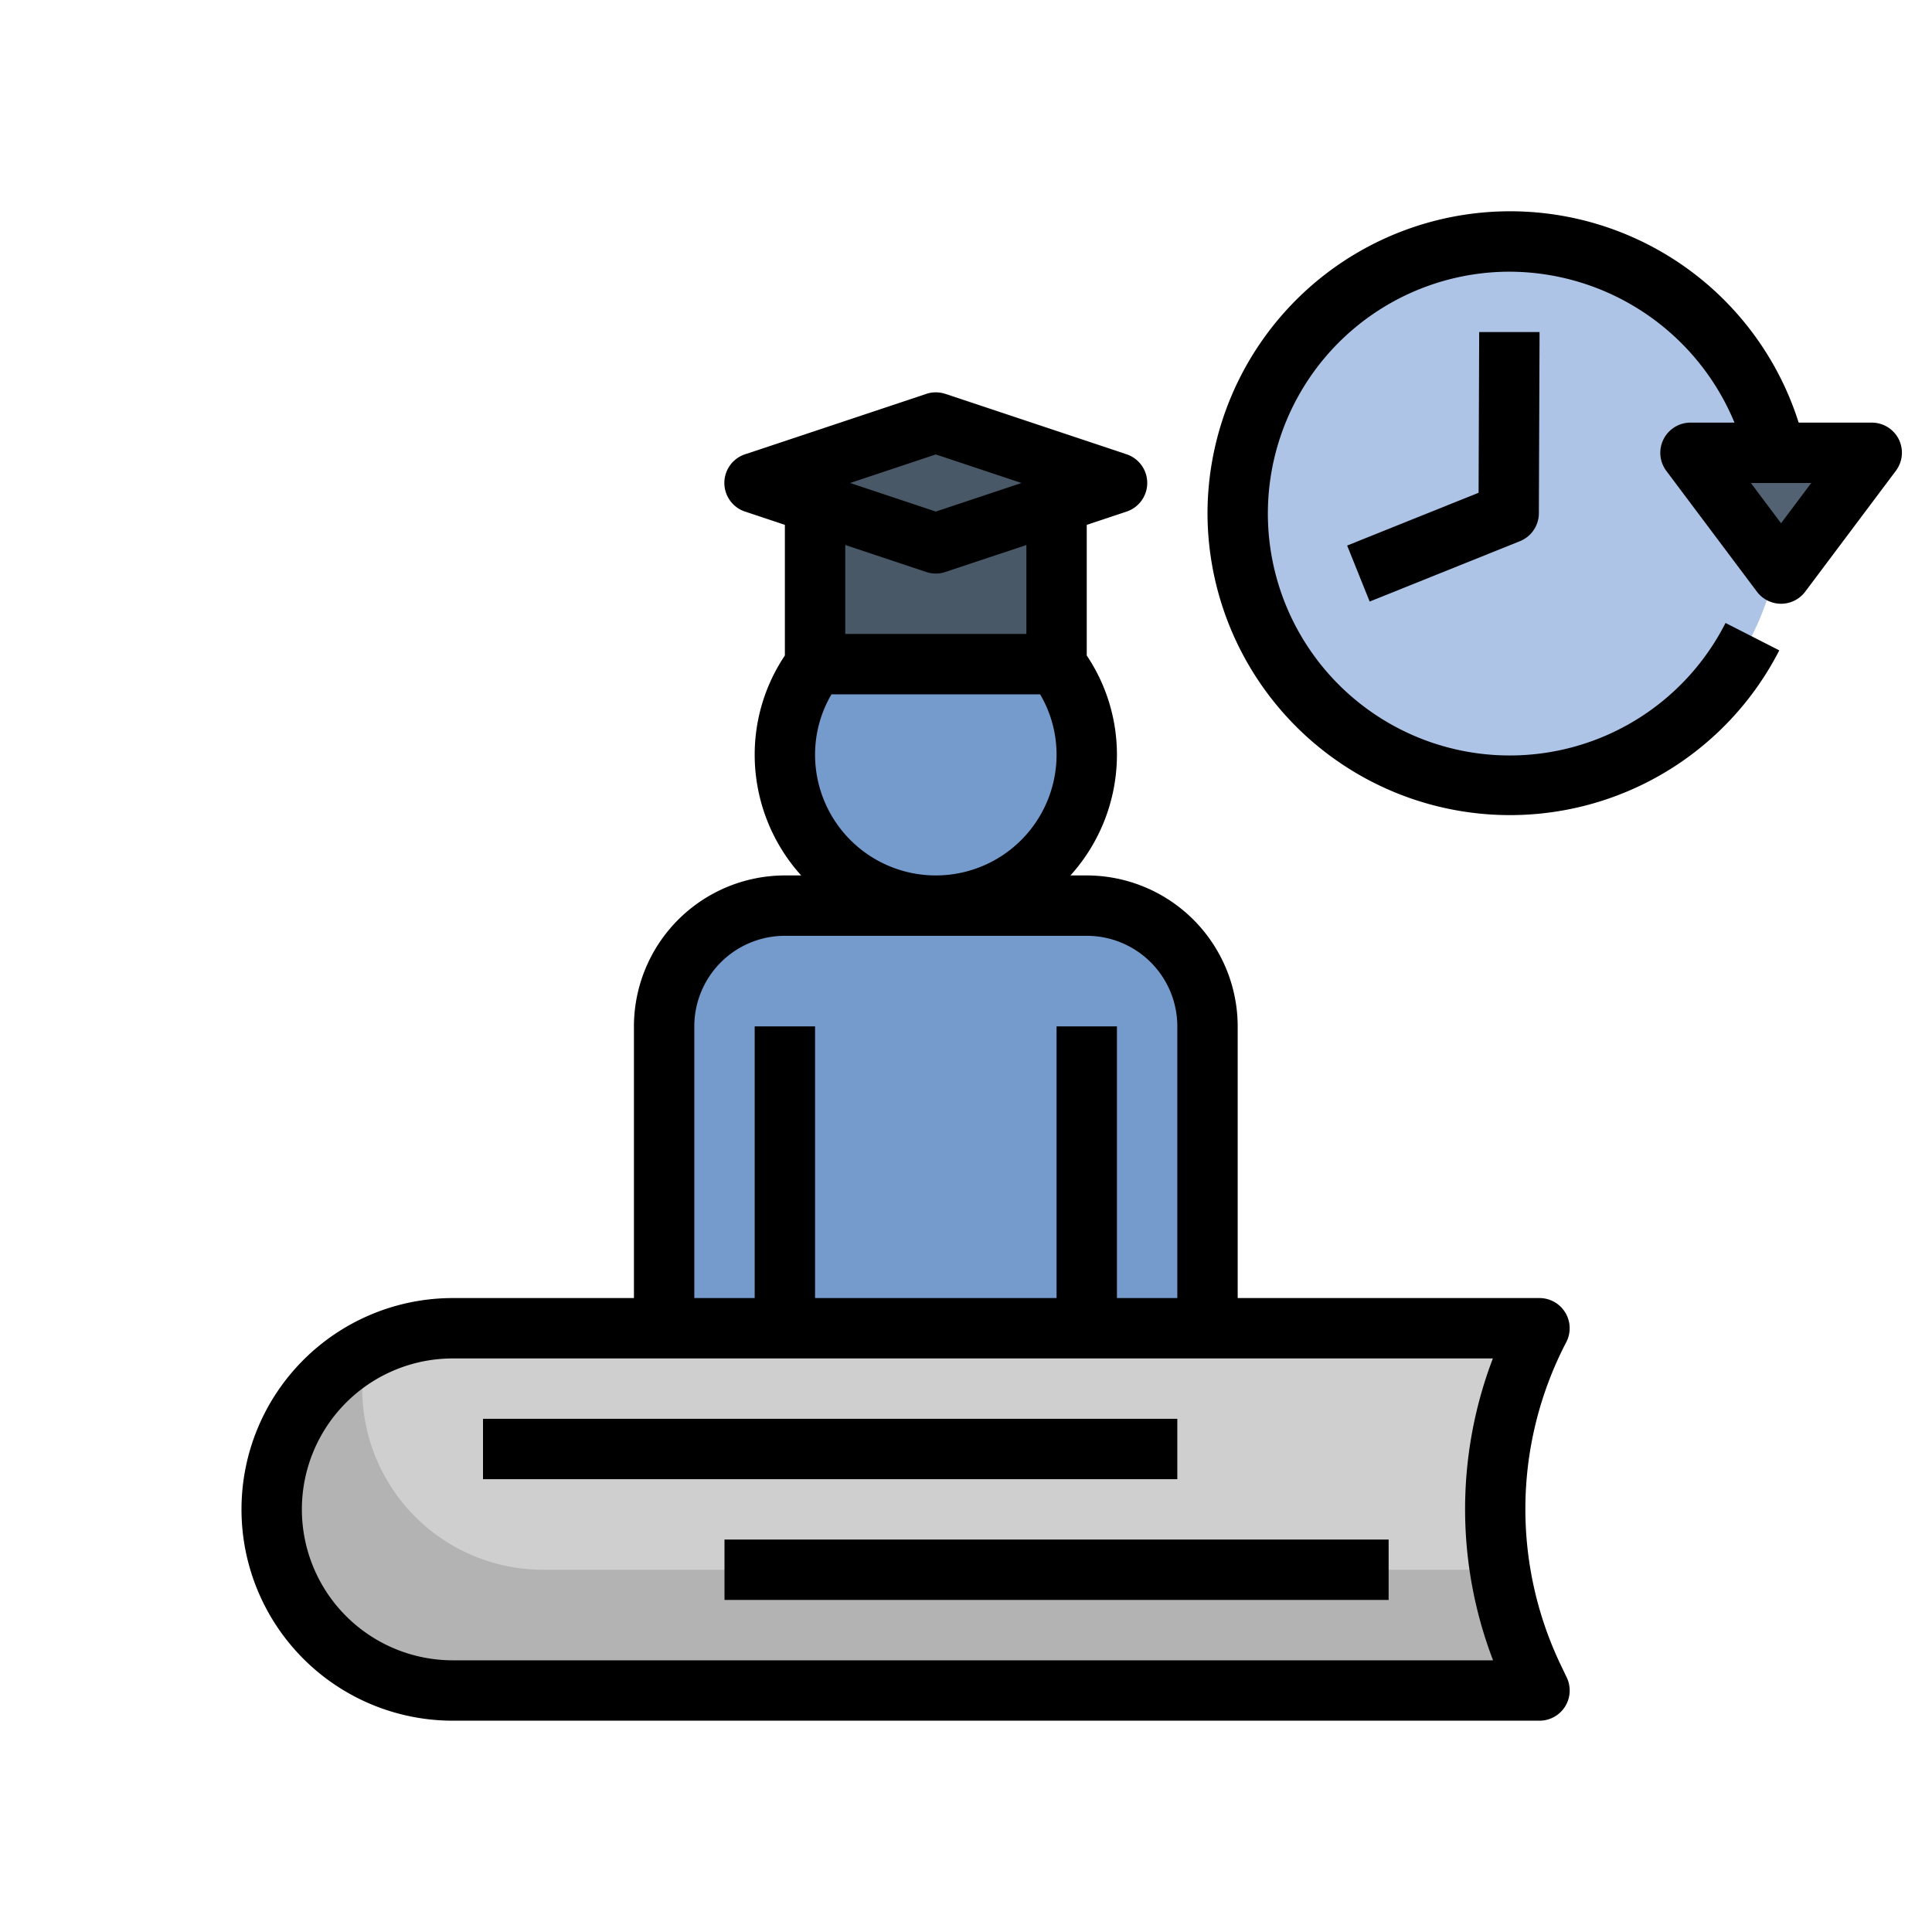 <svg xmlns="http://www.w3.org/2000/svg" width="64" height="64" viewBox="0 0 64 64">
  <g id="ic-fachmeinung" transform="translate(-4499 -4652)">
    <g id="wisdom" transform="translate(4505 4647)">
      <path id="Pfad_2650" data-name="Pfad 2650" d="M45,49H9A6,6,0,0,0,9,61H45l-.212-.444A12.9,12.9,0,0,1,45,49Z" fill="#cfcfcf"/>
      <path id="Pfad_2651" data-name="Pfad 2651" d="M43.705,57H12a5.992,5.992,0,0,1-5.861-7.275A6,6,0,0,0,9,61H45l-.212-.444A12.86,12.86,0,0,1,43.7,57Z" fill="#b3b3b3"/>
      <circle id="Ellipse_64" data-name="Ellipse 64" cx="5" cy="5" r="5" transform="translate(20 25)" fill="#759acc"/>
      <path id="Pfad_2653" data-name="Pfad 2653" d="M30,35H20a4,4,0,0,0-4,4V49H34V39A4,4,0,0,0,30,35Z" fill="#759acc"/>
      <path id="Pfad_2654" data-name="Pfad 2654" d="M31,21l-6-2-6,2,2,.667V27h8V21.667Z" fill="#495867"/>
      <path id="Pfad_2664" data-name="Pfad 2664" d="M9,62H45a1,1,0,0,0,.9-1.432l-.212-.443a11.962,11.962,0,0,1,.195-10.661A1,1,0,0,0,45,48H35V39a5.006,5.006,0,0,0-5-5h-.54A5.969,5.969,0,0,0,31,30a5.9,5.9,0,0,0-1-3.286V22.387l1.316-.439a1,1,0,0,0,0-1.9l-6-2a1.008,1.008,0,0,0-.633,0l-6,2a1,1,0,0,0,0,1.9L20,22.387v4.327A5.9,5.9,0,0,0,19,30a5.969,5.969,0,0,0,1.54,4H20a5.006,5.006,0,0,0-5,5v9H9A7,7,0,0,0,9,62ZM25,20.054,27.838,21,25,21.946,22.162,21Zm-.316,3.894a.986.986,0,0,0,.632,0L28,23.054V26H22V23.054ZM21,30a3.943,3.943,0,0,1,.544-2h6.911A3.934,3.934,0,0,1,29,30a4,4,0,0,1-8,0Zm-4,9a3,3,0,0,1,3-3H30a3,3,0,0,1,3,3v9H31V39H29v9H21V39H19v9H17ZM9,50H43.453a14,14,0,0,0,.007,10H9A5,5,0,0,1,9,50Z"/>
      <path id="Pfad_2665" data-name="Pfad 2665" d="M10,52H33v2H10Z"/>
      <path id="Pfad_2666" data-name="Pfad 2666" d="M18,56H40v2H18Z"/>
      <circle id="Ellipse_65" data-name="Ellipse 65" cx="9" cy="9" r="9" transform="translate(35 13)" fill="#adc4e6"/>
      <path id="Pfad_2667" data-name="Pfad 2667" d="M56,9l3,4,3-4Z" transform="translate(-6 11)" fill="#526273"/>
      <path id="Pfad_2668" data-name="Pfad 2668" d="M62.9,8.553A1,1,0,0,0,62,8H59.583A10.025,10.025,0,0,0,40,11a10.02,10.02,0,0,0,18.941,4.544l-1.781-.908A8.013,8.013,0,1,1,50.02,3a8.089,8.089,0,0,1,7.437,5H56a1,1,0,0,0-.8,1.6l3,4a1,1,0,0,0,1.6,0l3-4a1,1,0,0,0,.1-1.047ZM59,11.333,58,10h2Z" transform="translate(-6 11)"/>
      <path id="Pfad_2669" data-name="Pfad 2669" d="M48.98,10.323l-4.354,1.749.746,1.855,4.978-2A1,1,0,0,0,50.977,11L51,5,49,5Z" transform="translate(-6 11)"/>
    </g>
    <rect id="Rechteck_100" data-name="Rechteck 100" width="64" height="64" transform="translate(4499 4652)" fill="none"/>
  </g>
</svg>
